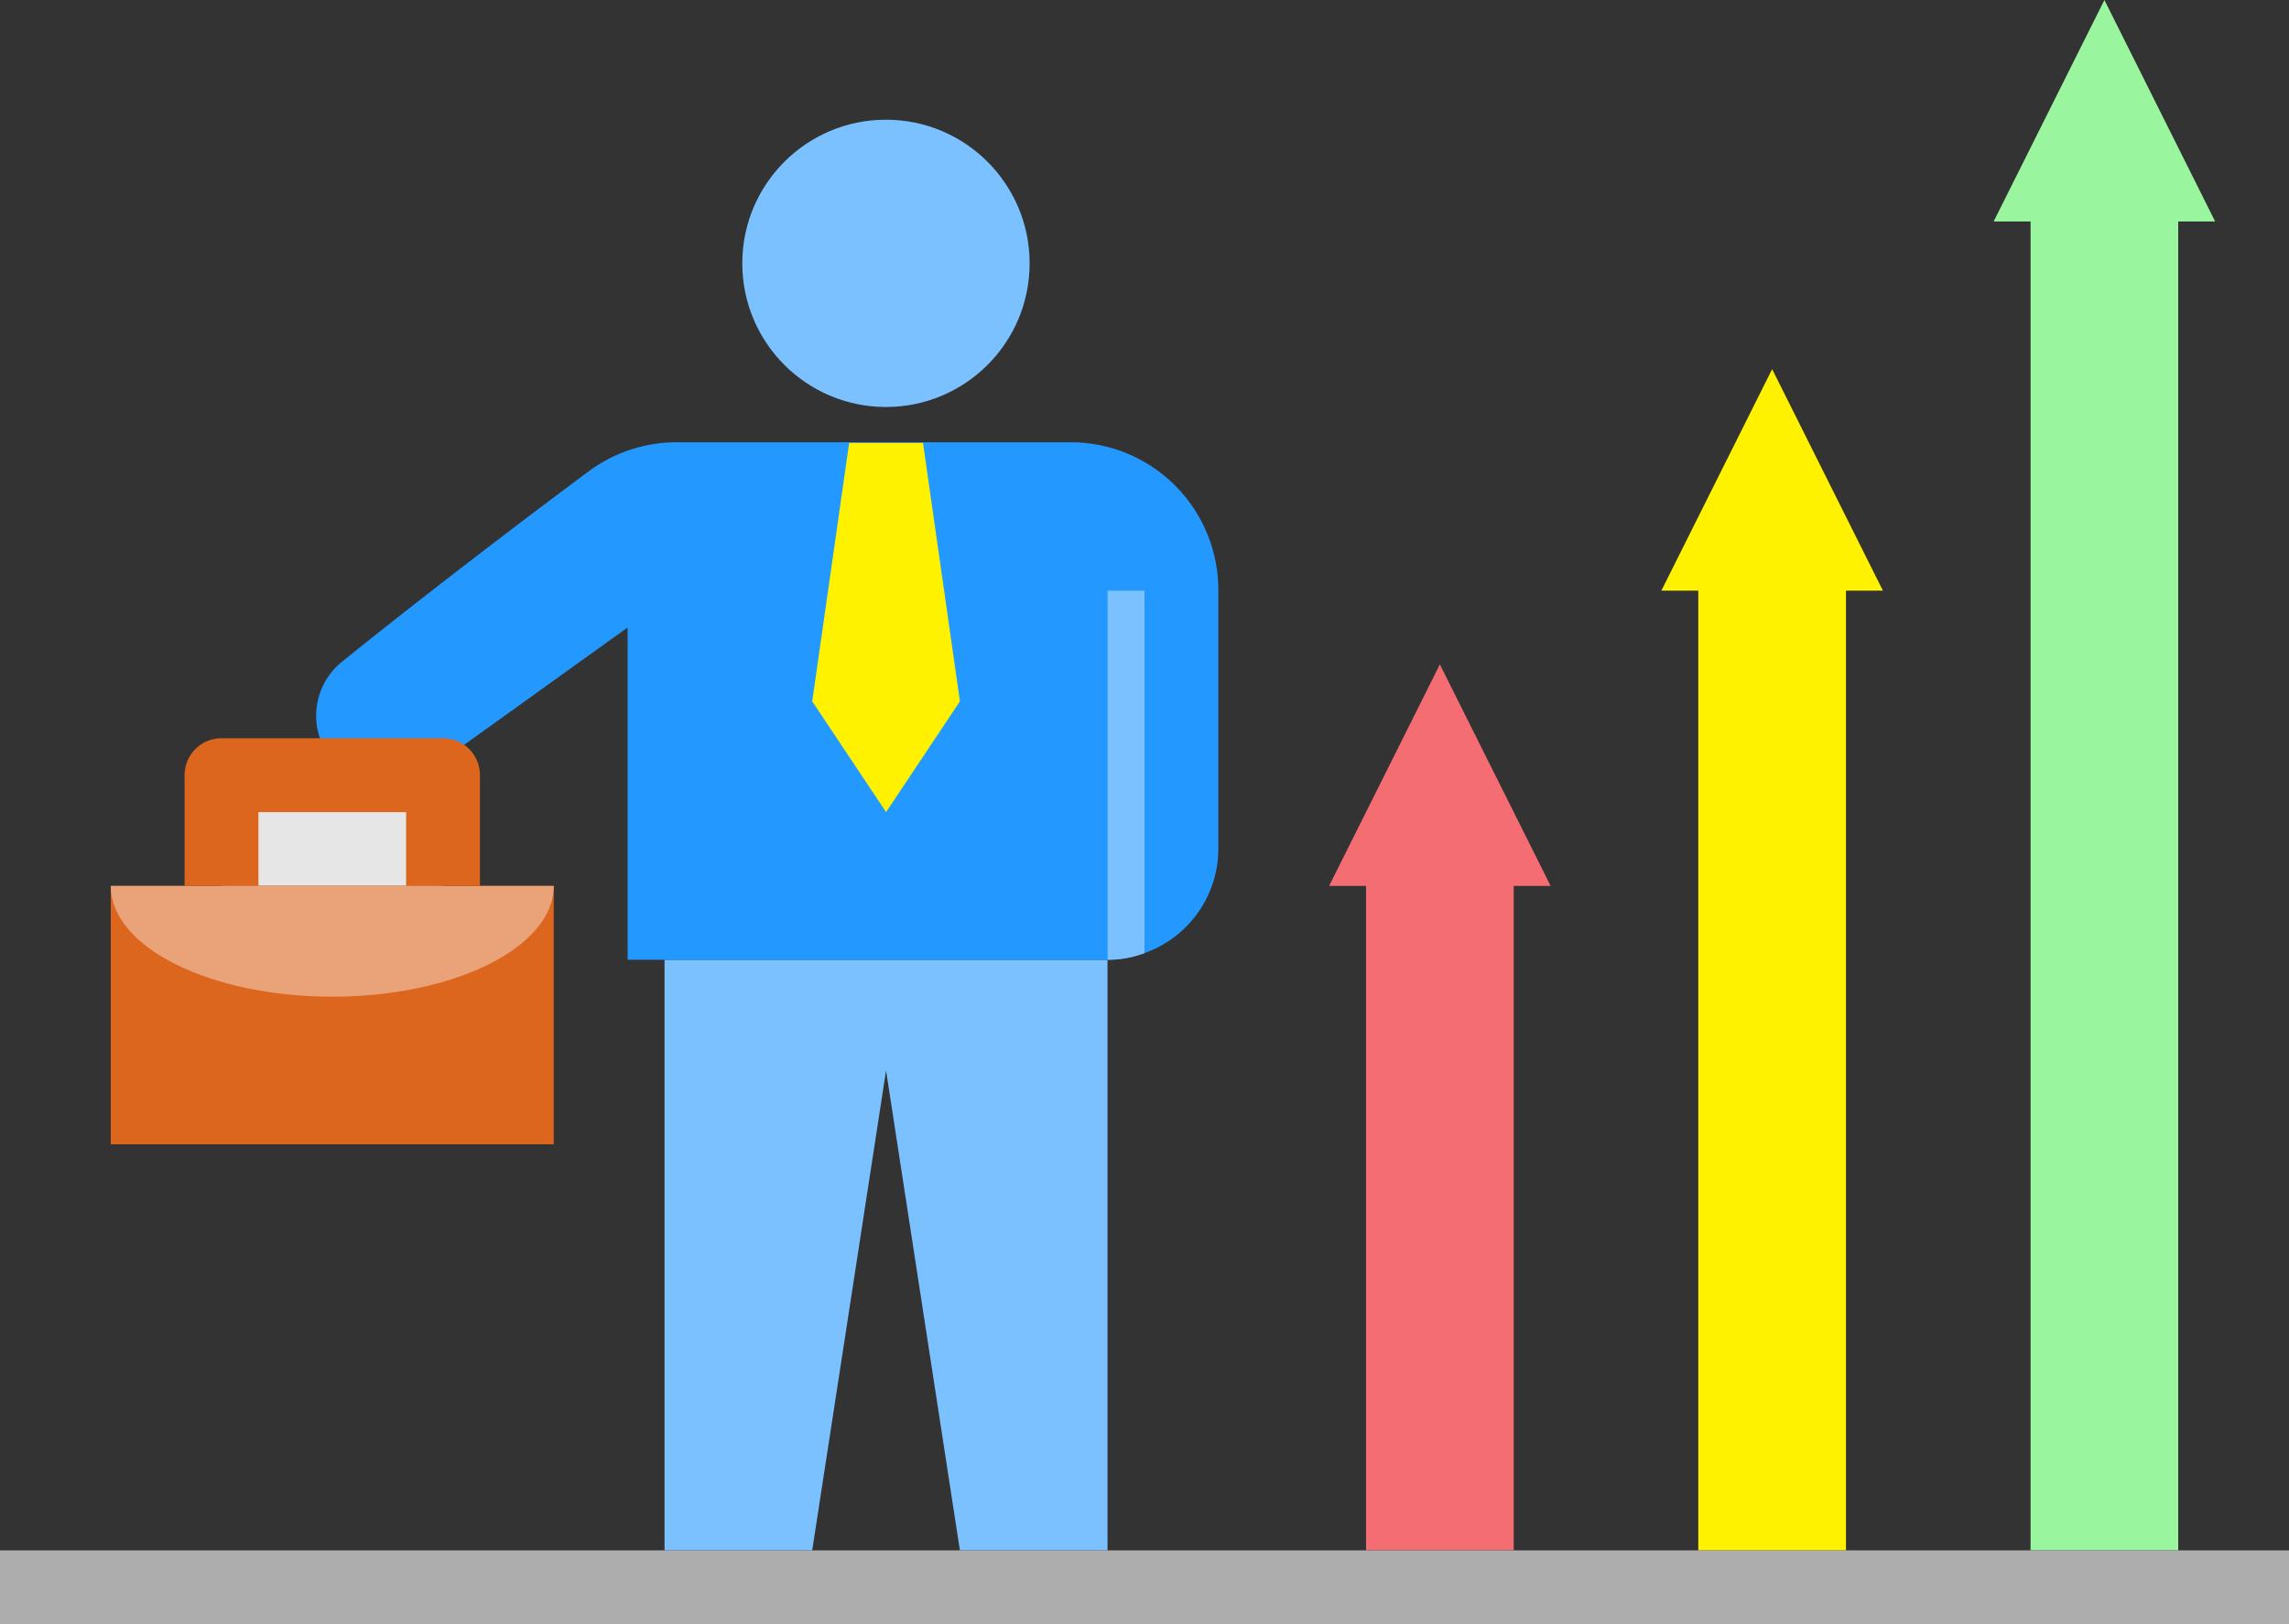 <svg xmlns="http://www.w3.org/2000/svg" width="95.595" height="67.842" xmlns:v="https://vecta.io/nano"><rect width="100%" height="100%" fill="#333333" stroke="none"/><path d="M9.251 37.005v-4.626h9.251v4.626" fill="#e6e6e6"/><path d="M4.626 37.005h18.5v10.793h-18.5z" fill="#dc661e"/><path d="M23.126 37.005c0 2.559-4.148 4.626-9.251 4.626s-9.249-2.067-9.249-4.626" fill="#eaa378"/><path d="M27.753 40.088v24.67h6.167l3.084-20.044 3.084 20.044h6.165v-24.67" fill="#7bc1ff"/><path d="M50.881 24.669v10.793c-.006 1.955-1.24 3.696-3.084 4.348a4.27 4.27 0 0 1-1.542.278H26.211V26.211l-8.357 6a2.9 2.9 0 1 1-3.5-4.626c3.084-2.5 7.709-6.029 10.207-7.879 1.067-.8 2.366-1.233 3.7-1.233h16.453c1.641 0 3.215.654 4.372 1.818s1.803 2.741 1.795 4.382z" fill="#2398ff"/><path d="M38.547 18.502l1.542 10.793-3.084 4.626-3.084-4.626 1.542-10.793" fill="#fff200"/><path d="M63.216 64.753V37.004h1.542l-4.625-9.251-4.626 9.251h1.542v27.749" fill="#f46d73"/><path d="M77.093 64.759V24.67h1.542l-4.625-9.251-4.626 9.251h1.542v40.089" fill="#fff200"/><path d="M90.969 64.758V9.251h1.542L87.886 0 83.26 9.251h1.542v55.507" fill="#99f69e"/><circle cx="37" cy="11" r="6" fill="#7bc1ff"/><path d="M0 64.758h95.6v3.084H0z" fill="#adadad"/><path d="M20.044 37.004H16.96v-3.083h-6.167v3.084H7.709v-4.626a1.54 1.54 0 0 1 1.542-1.542h9.251a1.54 1.54 0 0 1 1.542 1.542z" fill="#dc661e"/><path d="M47.798 24.67v15.141a4.27 4.27 0 0 1-1.542.278V24.67z" fill="#7bc1ff"/></svg>